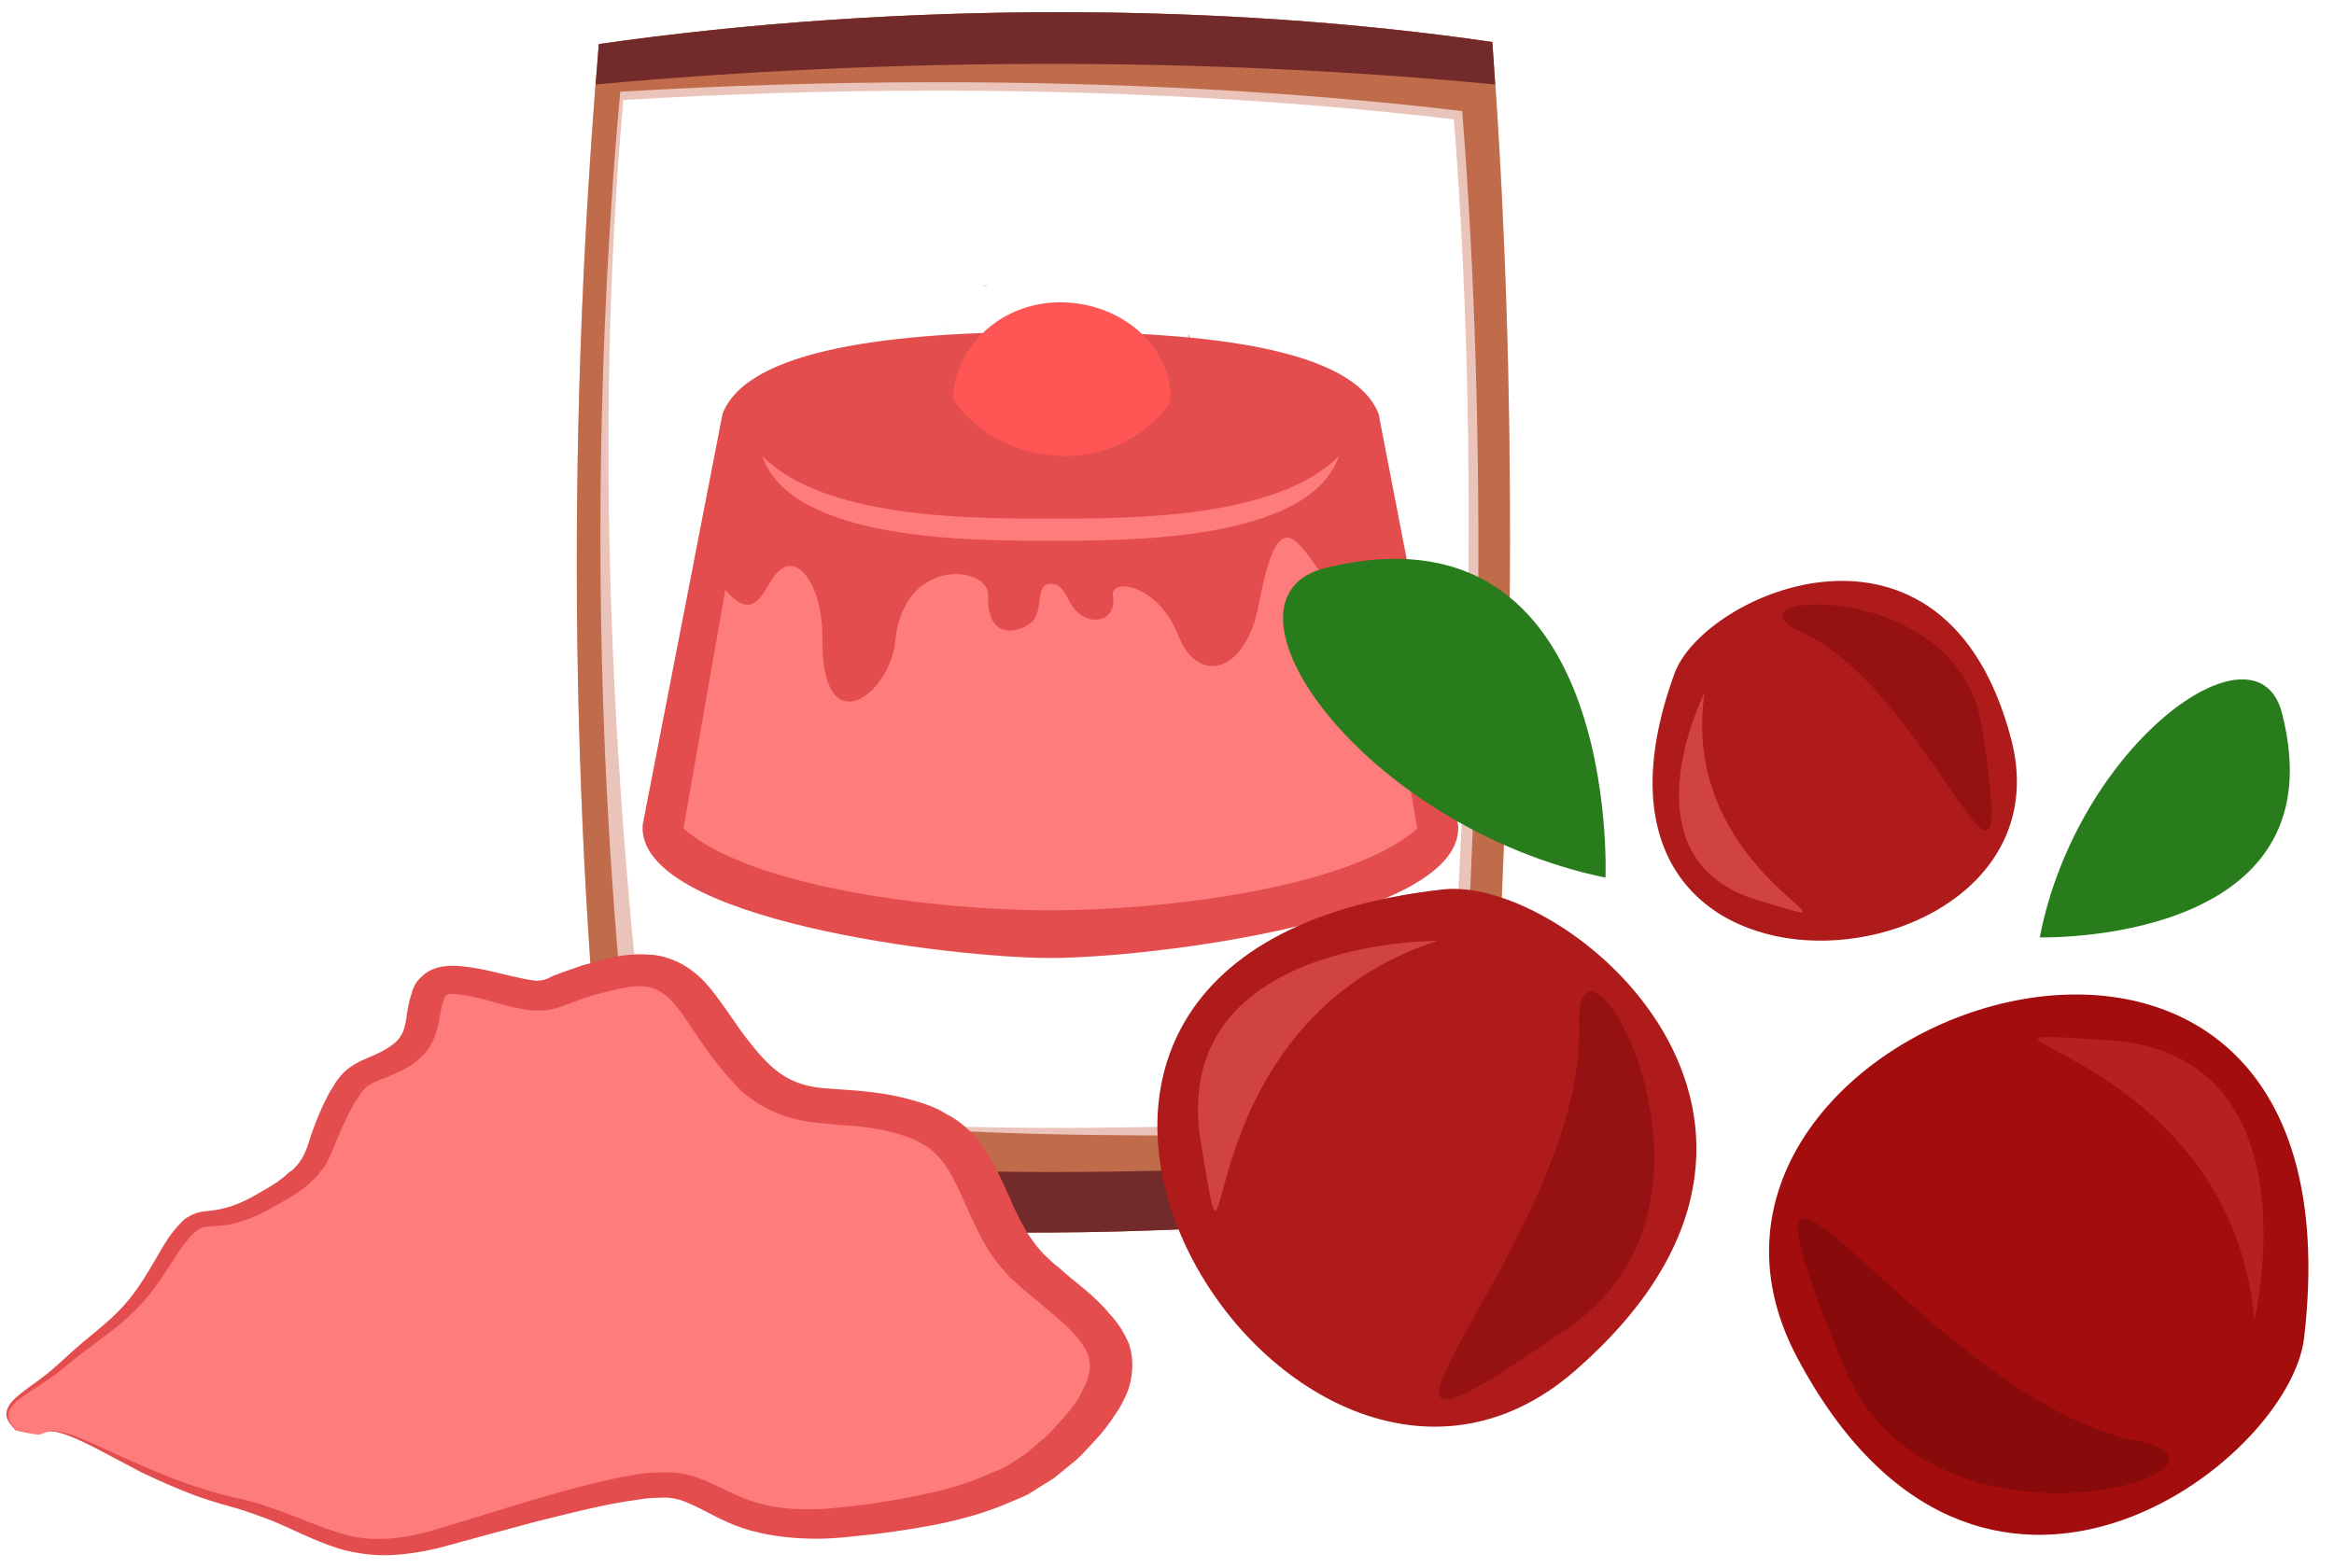 <?xml version="1.0" encoding="UTF-8" standalone="no"?>
<!-- Created with Inkscape (http://www.inkscape.org/) -->

<svg
   xmlns:dc="http://purl.org/dc/elements/1.1/"
   xmlns:cc="http://creativecommons.org/ns#"
   xmlns:rdf="http://www.w3.org/1999/02/22-rdf-syntax-ns#"
   xmlns:svg="http://www.w3.org/2000/svg"
   xmlns="http://www.w3.org/2000/svg"
   xmlns:sodipodi="http://sodipodi.sourceforge.net/DTD/sodipodi-0.dtd"
   xmlns:inkscape="http://www.inkscape.org/namespaces/inkscape"
   width="365.298mm"
   height="245.536mm"
   viewBox="0 0 365.298 245.536"
   version="1.1"
   id="svg8"
   inkscape:version="0.92.4 (5da689c313, 2019-01-14)"
   sodipodi:docname="4624.svg">
  <defs
     id="defs2">
    <style
       type="text/css"
       id="style2"><![CDATA[
    .fil2 {fill:#B1D694;fill-rule:nonzero}
    .fil3 {fill:#D0EAB9;fill-rule:nonzero}
    .fil0 {fill:#EDEACA;fill-rule:nonzero}
    .fil1 {fill:#EEB7CF;fill-rule:nonzero}
   ]]></style>
    <style
       type="text/css"
       id="style2-4"><![CDATA[
    .fil4 {fill:#E4DF9E;fill-rule:nonzero}
    .fil5 {fill:#5E8015;fill-rule:nonzero}
    .fil3 {fill:#B26118;fill-rule:nonzero}
    .fil1 {fill:#CCCCCC;fill-rule:nonzero}
    .fil2 {fill:#E2B524;fill-rule:nonzero}
    .fil0 {fill:white;fill-rule:nonzero}
   ]]></style>
    <style
       type="text/css"
       id="style2-0"><![CDATA[
    .fil3 {fill:#4F78EE;fill-rule:nonzero}
    .fil4 {fill:#5C2123;fill-rule:nonzero}
    .fil9 {fill:#6022D6;fill-rule:nonzero}
    .fil1 {fill:#68652F;fill-rule:nonzero}
    .fil7 {fill:#7C7A89;fill-rule:nonzero}
    .fil5 {fill:#7F8599;fill-rule:nonzero}
    .fil6 {fill:#B9BABE;fill-rule:nonzero}
    .fil8 {fill:#CDCFD3;fill-rule:nonzero}
    .fil2 {fill:#E5C923;fill-rule:nonzero}
    .fil0 {fill:#F2E8BB;fill-rule:nonzero}
   ]]></style>
    <style
       type="text/css"
       id="style2-30"><![CDATA[
    .fil2 {fill:#722A2A}
    .fil1 {fill:#C06B4A}
    .fil0 {fill:#EAC4BB}
    .fil3 {fill:#EFDCCA}
    .fil6 {fill:#510B38;fill-rule:nonzero}
    .fil4 {fill:#5D6608;fill-rule:nonzero}
    .fil8 {fill:#722A2A;fill-rule:nonzero}
    .fil5 {fill:#BA1313;fill-rule:nonzero}
    .fil7 {fill:#C06B4A;fill-rule:nonzero}
    .fil11 {fill:#CE9420;fill-rule:nonzero}
    .fil10 {fill:#F2CC2F;fill-rule:nonzero}
    .fil9 {fill:#FFDF5A;fill-rule:nonzero}
   ]]></style>
    <style
       type="text/css"
       id="style2-7"><![CDATA[
    .fil2 {fill:#662E12;fill-rule:nonzero}
    .fil1 {fill:#7FA53D;fill-rule:nonzero}
    .fil3 {fill:#9B8138;fill-rule:nonzero}
    .fil0 {fill:#AACC79;fill-rule:nonzero}
   ]]></style>
    <style
       type="text/css"
       id="style2-8"><![CDATA[
    .fil8 {fill:#628C2C;fill-rule:nonzero}
    .fil5 {fill:#8F3136;fill-rule:nonzero}
    .fil7 {fill:#BA1515;fill-rule:nonzero}
    .fil4 {fill:#D63234;fill-rule:nonzero}
    .fil1 {fill:#F2B34A;fill-rule:nonzero}
    .fil0 {fill:#F2BD70;fill-rule:nonzero}
    .fil6 {fill:#F5878E;fill-rule:nonzero}
    .fil3 {fill:#F9D5A5;fill-rule:nonzero}
    .fil2 {fill:#F9D7AA;fill-rule:nonzero}
   ]]></style>
    <style
       type="text/css"
       id="style2-3"><![CDATA[
    .fil0 {fill:#5D6608;fill-rule:nonzero}
    .fil1 {fill:#750404;fill-rule:nonzero}
    .fil2 {fill:#8C2626;fill-rule:nonzero}
   ]]></style>
    <style
       type="text/css"
       id="style2-4-6"><![CDATA[
    .fil1 {fill:#A63621;fill-rule:nonzero}
    .fil0 {fill:#45AF51;fill-rule:nonzero}
    .fil2 {fill:#ECC500;fill-rule:nonzero}
   ]]></style>
    <style
       type="text/css"
       id="style2-7-8"><![CDATA[
    .fil3 {fill:#11192B;fill-rule:nonzero}
    .fil8 {fill:#182033;fill-rule:nonzero}
    .fil2 {fill:#1A2238;fill-rule:nonzero}
    .fil7 {fill:#262E45;fill-rule:nonzero}
    .fil4 {fill:#37435E;fill-rule:nonzero}
    .fil9 {fill:#47526D;fill-rule:nonzero}
    .fil0 {fill:#5C9340;fill-rule:nonzero}
    .fil1 {fill:#7EAF61;fill-rule:nonzero}
    .fil5 {fill:#936338;fill-rule:nonzero}
    .fil6 {fill:#A3774B;fill-rule:nonzero}
   ]]></style>
    <style
       type="text/css"
       id="style2-5"><![CDATA[
    .fil7 {fill:#563E17;fill-rule:nonzero}
    .fil6 {fill:#775B29;fill-rule:nonzero}
    .fil3 {fill:#8C723C;fill-rule:nonzero}
    .fil0 {fill:#93754A;fill-rule:nonzero}
    .fil2 {fill:#A03607;fill-rule:nonzero}
    .fil5 {fill:#A0844B;fill-rule:nonzero}
    .fil4 {fill:#AF915D;fill-rule:nonzero}
    .fil1 {fill:#D64C01;fill-rule:nonzero}
    .fil8 {fill:#E86931;fill-rule:nonzero}
   ]]></style>
    <style
       type="text/css"
       id="style2-32"><![CDATA[
    .str0 {stroke:white;stroke-width:70.56}
    .fil1 {fill:#2E0F57;fill-rule:nonzero}
    .fil4 {fill:#451682;fill-rule:nonzero}
    .fil2 {fill:#8F6EC4;fill-rule:nonzero}
    .fil3 {fill:#B09ADB;fill-rule:nonzero}
    .fil0 {fill:white;fill-rule:nonzero}
   ]]></style>
    <style
       type="text/css"
       id="style2-2"><![CDATA[
    .fil1 {fill:#1D1928;fill-rule:nonzero}
    .fil3 {fill:#2D293D;fill-rule:nonzero}
    .fil2 {fill:#363349;fill-rule:nonzero}
    .fil0 {fill:#4B7903;fill-rule:nonzero}
    .fil4 {fill:#7C6447;fill-rule:nonzero}
    .fil5 {fill:#8E795C;fill-rule:nonzero}
   ]]></style>
    <style
       type="text/css"
       id="style2-71"><![CDATA[
    .fil5 {fill:#45AF51;fill-rule:nonzero}
    .fil4 {fill:#662E12;fill-rule:nonzero}
    .fil2 {fill:#93360C;fill-rule:nonzero}
    .fil3 {fill:#BF5D36;fill-rule:nonzero}
    .fil1 {fill:#CC5E21;fill-rule:nonzero}
    .fil0 {fill:#EAB234;fill-rule:nonzero}
   ]]></style>
    <style
       type="text/css"
       id="style2-6"><![CDATA[
    .fil0 {fill:#287C1C;fill-rule:nonzero}
    .fil5 {fill:#890A0A;fill-rule:nonzero}
    .fil2 {fill:#961212;fill-rule:nonzero}
    .fil4 {fill:#A30D0D;fill-rule:nonzero}
    .fil1 {fill:#AF1B1B;fill-rule:nonzero}
    .fil6 {fill:#B72020;fill-rule:nonzero}
    .fil3 {fill:#D14242;fill-rule:nonzero}
   ]]></style>
  </defs>
  <sodipodi:namedview
     id="base"
     pagecolor="#ffffff"
     bordercolor="#666666"
     borderopacity="1.0"
     inkscape:pageopacity="0.0"
     inkscape:pageshadow="2"
     inkscape:zoom="0.49497475"
     inkscape:cx="794.8438"
     inkscape:cy="482.68027"
     inkscape:document-units="mm"
     inkscape:current-layer="_573977560"
     showgrid="false"
     inkscape:window-width="1920"
     inkscape:window-height="1051"
     inkscape:window-x="-9"
     inkscape:window-y="-9"
     inkscape:window-maximized="1" />
  <g
     inkscape:label="Vrstva 1"
     inkscape:groupmode="layer"
     id="layer1"
     transform="translate(240.541,-31.007)">
    <g
       inkscape:label="Vrstva 1"
       inkscape:groupmode="layer"
       transform="matrix(0.694,0,0,0.694,-15.817,5.901)"
       id="layer1-53">
      <g
         inkscape:label="Vrstva 1"
         inkscape:groupmode="layer"
         transform="matrix(0.265,0,0,0.265,-51.652,139.76)"
         id="layer1-3">
        <g
           transform="matrix(0.265,0,0,0.265,-2802.82,-3926.1)"
           id="Vrstva_x0020_1">
          <g
             inkscape:label="Vrstva 1"
             inkscape:groupmode="layer"
             transform="matrix(5.275,0,0,5.275,13680.7,11858.5)"
             id="layer1-7" />
          <g
             inkscape:label="Vrstva 1"
             inkscape:groupmode="layer"
             transform="matrix(4.187,0,0,4.187,12212.4,14682.1)"
             id="layer1-8">
            <g
               transform="matrix(0.265,0,0,0.265,-3374.48,-3477.49)"
               id="Vrstva_x0020_1-1">
              <g
                 id="_476332336">
                <g
                   id="_573977560">
                  <path
                     inkscape:connector-curvature="0"
                     d="m -1062.41,-1163.61 c -453.738,-0.629 -912.387,30.404 -1345.51,92.279 -101,1199 -77,2314 37,3355 749,112 1624,117 2525,0 82,-1139 107,-2260 24,-3361 -392.344,-57.156 -814.25,-85.688 -1240.49,-86.279 z m -375.971,227.086 c 505.694,-0.166 1016.71,25.693 1505.46,83.193 74,951 44,1943 -31,2894 -810,20 -1527,69 -2297,-61 -112,-948 -161,-1938 -76,-2889 293.625,-17.625 595.126,-27.094 898.541,-27.193 z"
                     transform="translate(11907.9,13112.3)"
                     style="fill:#eac4bb"
                     id="path7" />
                  <path
                     inkscape:connector-curvature="0"
                     d="m -1062.41,-1163.61 c -453.738,-0.629 -912.387,30.404 -1345.51,92.279 -101,1199 -77,2314 37,3355 749,112 1624,117 2525,0 82,-1139 107,-2260 24,-3361 -392.344,-57.156 -814.25,-85.688 -1240.49,-86.279 z m -374.969,202.822 c 515.41,-0.371 1039.71,25.332 1528.46,83.457 75,950 54,2002 -21,2953 -809,20 -1611,34 -2381,-96 -111,-948 -121,-1963 -35,-2913 293.25,-17.625 599.297,-27.234 908.543,-27.457 z"
                     transform="translate(11907.9,13112.3)"
                     style="fill:#c06b4a"
                     id="path9" />
                  <path
                     inkscape:connector-curvature="0"
                     d="m -1062.41,-1163.61 c -453.738,-0.629 -912.387,30.404 -1345.51,92.279 -3,40 -6,78 -9,117 850,-78 1757,-81 2603,0 -2,-41 -5,-81 -8,-123 -392.344,-57.156 -814.25,-85.688 -1240.49,-86.279 z m -1326.51,3279.28 c 6,56 11,112 18,168 749,112 1624,117 2525,0 3,-49 7,-98 10,-148 -838,74 -1714,89 -2553,-20 z"
                     transform="translate(11907.9,13112.3)"
                     style="fill:#722a2a"
                     id="path11" />
                  <path
                     inkscape:connector-curvature="0"
                     d="m 10807,14687 c 283,0 1202,-110 1180,-386 l -230,-1189 c -72,-188 -491,-238 -950,-238 -458,0 -878,50 -949,238 l -231,1189 c -21,276 899,386 1180,386 z"
                     style="fill:#e44d4d;fill-opacity:1;fill-rule:nonzero"
                     id="path13"
                     class="fil1" />
                  <path
                     inkscape:connector-curvature="0"
                     d="m 10807,13415 c -235,0 -653,0 -834,-181 85,245 599,245 834,245 236,0 750,0 835,-245 -181,181 -599,181 -835,181 z"
                     style="fill:#ff7c7c;fill-opacity:1;fill-rule:nonzero"
                     id="path15"
                     class="fil3" />
                  <path
                     inkscape:connector-curvature="0"
                     d="m 10807,13604 c 47,0 43,52 82,85 37,33 110,26 99,-52 -7,-52 132,-32 190,118 57,143 195,107 232,-91 50,-265 96,-211 163,-115 32,46 108,77 176,72 l 120,691 c -195,173 -739,237 -1062,237 -323,0 -866,-64 -1062,-237 l 121,-691 c 80,95 107,11 139,-36 67,-95 144,31 142,173 -4,318 196,166 211,12 24,-248 272,-218 269,-133 -6,129 88,111 125,78 38,-33 8,-111 55,-111 z"
                     style="fill:#ff7c7c;fill-opacity:1;fill-rule:nonzero"
                     id="path17"
                     class="fil3" />
                  <g
                     inkscape:label="Vrstva 1"
                     inkscape:groupmode="layer"
                     transform="matrix(1.462,0,0,1.462,16090.3,15299.3)"
                     id="layer1-5">
                    <g
                       transform="matrix(0.229,0,0,0.229,-2903.78,-3039.82)"
                       id="Vrstva_x0020_1-5">
                      <path
                         inkscape:connector-curvature="0"
                         d="m -3017.28,5775.4 c -494.684,0 -898.598,362.411 -925.679,818.526 0.518,1.214 0.873,2.505 1.358,3.736 1.038,1.883 2.178,3.627 3.368,5.307 0.264,3e-4 0.49,-0.013 0.772,-0.01 1.111,0.033 2.242,-0.066 3.363,-0.101 1.121,-0.035 2.232,0 3.302,0.298 2.628,0.736 4.86,2.477 7.291,3.716 -0.215,0.023 -0.833,-0.044 -0.646,0.066 0.808,0.48 1.948,0.468 2.56,1.182 0.389,0.454 -1.181,-0.175 -1.772,-0.263 6.832,2.31 9.842,2.213 13.689,7.781 5.102,-1.44 10.493,-2.342 15.451,-4.05 4.294,3.957 8.296,5.53 10.088,10.321 0.145,0.389 0,0.913 0.273,1.217 5.005,5.368 11.009,9.89 15.598,15.658 7.203,-2.042 14.415,-3.967 21.808,-3.711 3.497,0.121 4.337,5.512 6.16,8.498 10.499,17.194 -1.094,1.624 9.907,18.89 1.816,2.85 4.143,5.345 6.08,8.114 3.007,4.3 5.83,8.726 8.745,13.088 2.58,3.418 4.975,6.981 7.741,10.25 8.986,10.623 19.331,19.706 27.009,31.488 3.422,5.251 5.62,8.7 7.407,11.543 4.399,3.47 8.371,7.061 13.391,13.608 0.067,-0.23 0.026,-0.846 0.202,-0.687 1.798,1.605 3.387,3.437 4.939,5.282 0.225,0.267 0.583,0.591 0.949,0.924 3.683,2.542 5.891,5.898 8.564,9.412 9.788,11.115 -9.144,-10.604 7.458,6.281 0.155,0.159 0.295,0.335 0.444,0.5 1.715,0.35 3.42,0.726 5.009,1.434 7.906,3.523 15.729,10.175 20.374,17.577 0.639,1.018 1.51,2.713 2.348,4.408 1.387,0.689 2.573,1.774 3.807,2.722 5.286,4.058 8.967,7.629 12.098,11.952 30.552,-3.594 31.401,-3.043 64.572,-4.63 13.377,-0.666 26.746,-1.425 40.127,-2 11.425,-0.491 22.867,-0.575 34.285,-1.197 20.787,-1.132 41.094,-4.258 61.936,-3.6 7.204,0.615 14.431,0.825 21.657,0.965 36.555,0.706 35.811,37.682 -0.742,36.926 -7.428,-0.153 -14.857,-0.343 -22.263,-0.98 -19.863,-0.864 -39.492,2.517 -59.3,3.6 -11.236,0.615 -22.492,0.694 -33.735,1.177 -13.414,0.576 -26.819,1.332 -40.228,2 -14.787,0.685 -22.291,0.944 -28.721,1.288 2.849,2.436 4.162,3.56 5.145,4.398 10.601,1.895 21.178,3.916 31.917,5.761 11.223,1.928 22.545,3.303 33.72,5.494 8.474,1.661 16.795,4.036 25.191,6.054 19.653,1.739 34.798,2.788 54.241,5.605 53.929,7.812 106.99,21.008 161.136,27.509 24.47,4.418 35.198,6.591 57.846,10.003 4.276,0.644 8.541,1.428 12.856,1.707 0.145,0.01 0.29,0.01 0.434,0.021 6.89,4e-4 13.782,-0.023 20.672,-0.016 5.186,-0.142 10.371,-0.258 15.532,-0.01 4.201,0 7.235,-0.114 9.468,0 h 0.788 c 1.362,-6e-4 4.103,-1.363 4.085,0 0,0.71 -2e-4,1.306 0,1.99 1.232,2.218 0.736,7.176 0.323,16.506 0.416,9.279 0.915,14.229 -0.308,16.446 v 1.989 c 0.026,1.36 -2.725,8e-4 -4.085,0 -0.248,0 -0.498,0 -0.747,0 -2.237,0.119 -5.288,-2e-4 -9.523,0 -1.943,2e-4 -3.885,0 -5.827,0 -3.212,0 -6.423,0.01 -9.634,0.01 -6.96,0.189 -13.923,0.435 -20.844,0.015 -11.008,0 -22.015,-0.028 -33.023,0.02 -31.932,0.093 -63.86,-0.34 -95.792,-0.333 -17.639,0.266 -21.338,0.316 -25.681,0.419 3.087,2.039 6.152,4.116 9.443,5.792 0.945,0.481 1.983,1.018 3.04,0.929 0.634,-0.054 -2.191,-1.261 -1.591,-1.05 4.372,1.533 8.634,3.357 12.952,5.034 2.646,2.253 5.292,4.503 7.938,6.756 2.885,1.166 5.436,3.039 8.251,4.368 0.723,0.341 -1.298,-0.929 -1.949,-1.394 2.015,1.328 4.029,2.656 6.044,3.984 0.444,0.599 0.633,0.836 1.04,1.383 1.761,0.431 3.517,0.896 5.252,1.424 7.702,2.345 15.049,5.723 22.621,8.458 19.937,7.2 16.558,5.906 35.411,11.23 8.018,5.677 19.043,0.623 27.141,5.973 3.554,2.348 6.354,5.689 9.256,8.806 0.63,0.677 1.528,1.598 1.247,2.479 -0.613,1.924 -1.301,3.816 -2.01,5.706 14.918,0.459 29.823,0.542 44.753,0.5 6.041,-1.637 11.766,-2.848 14.805,-3.625 1.14,-0.101 2.279,-0.223 3.418,-0.333 0.77,-1.428 1.591,-2.918 2.505,-4.499 2.102,-3.636 7.296,-1.923 12.164,-0.742 1.513,-3.438 7.787,-5.793 17.087,-11.922 -0.509,0.151 -1.015,0.321 -1.525,0.47 0.62,-0.23 2.414,-1.053 1.863,-0.687 -0.119,0.079 -0.22,0.14 -0.338,0.217 15.604,-4.64 30.939,-10.422 47.065,-13.214 5.193,-1.024 10.329,-2.393 15.577,-3.075 46.211,-6.005 92.893,-0.628 139.252,-3.504 2.939,-5.142 7.523,-9.634 11.442,-12.633 4.054,-3.102 10.239,-4.022 16.587,-4.035 6.348,-0.013 12.857,0.88 17.562,1.389 12.208,1.656 24.515,0.599 36.77,0.348 13.264,-0.39 21.365,9.386 22.344,20.051 40.57,5.838 81.285,10.72 121.594,18.269 5.468,0.952 10.968,1.762 16.446,2.666 -0.026,-2.546 0.018,-5.092 0.207,-7.635 0.111,-1.49 2.985,2e-4 4.479,0 8.197,-1e-4 16.393,0 24.59,0 19.739,0.01 39.476,-0.01 59.214,-0.015 -1.7,-7.974 3.802,-7.447 13.563,-7.443 0.852,-1.503 2.523,-1.657 4.454,-1.378 0.397,-0.335 0.752,-0.668 1.166,-1.005 -4.514,-5.594 -6.334,-12.399 -1.575,-21.526 7.331,-14.062 16.936,-13.155 28.963,-14.774 8.768,-1.665 17.384,-3.953 26.04,-6.155 2.106,-1.651 4.01,-3.064 5.423,-3.938 20.818,-12.879 41.724,-20.841 64.986,-28.938 19.313,-6.723 68.039,-21.373 94.933,-29.478 5.696,-6.585 5.428,-6.409 17.461,-14.472 3.122,-2.092 6.646,-3.567 9.675,-5.792 5.24,-3.849 0.919,-2.116 3.878,-5.625 2.034,-2.412 4.369,-4.551 6.554,-6.827 18.906,-15.818 -11.489,10.024 10.649,-10.24 1.658,-1.518 3.629,-2.671 5.236,-4.242 0.232,-0.227 -1.028,0.395 -0.97,0.076 0.179,-0.97 0.955,-1.728 1.434,-2.59 6.498,-7.134 12.477,-11.689 22.086,-13.421 2.728,-0.492 8.068,-3.185 8.306,-0.424 0.057,0.655 -0.237,1.063 -0.722,1.328 3.942,0.082 8.022,-0.08 11.7,0.48 5.984,-1.865 11.187,-1.712 16.284,4.085 1.359,-1.481 2.794,-2.988 4.267,-4.474 -2.871,-2.792 -3.789,-9.673 -4.484,-17.622 -2.968,1.373 -5.909,2.798 -8.771,4.383 -17.223,9.538 3.047,0.161 -19.198,9.72 -21.842,6.272 -43.523,13.18 -65.026,20.526 -9.81,1.734 -14.538,2.528 -16.547,2.848 2.13,-0.274 4.934,-0.41 -8.458,2.989 -4.955,1.258 -10.085,1.774 -15.012,3.136 -10.862,3.002 -21.408,8.701 -31.741,13.108 -21.914,10.456 -46.02,4.86 -69.116,7.392 -4.783,0.524 -17.558,3.466 -22.894,4.651 -24.159,2.788 -48.18,6.372 -72.201,10.185 -19.743,0.88 -39.163,4.594 -58.709,7.089 -7.345,0.938 -14.762,1.244 -22.091,2.297 -7.346,1.056 -14.6,2.687 -21.899,4.029 -7.539,1.083 -15.077,2.164 -22.616,3.247 -7.054,0.395 -14.098,1.067 -21.162,1.181 -6.44,0.104 -12.874,-0.578 -19.314,-0.53 -4.465,0.033 -25.507,1.609 -29.357,1.823 -24.83,1.376 -6.926,-0.395 -31.301,2.565 -15.036,3.179 -30.206,6.361 -45.445,8.443 -5.233,0.715 -10.532,0.873 -15.769,1.555 -8.13,1.059 -10.429,2.063 -18.309,4.358 -24.162,3.177 -46.949,11.404 -69.833,19.375 -11.124,2.423 -20.175,9.424 -30.493,13.775 -6.365,2.684 -10.014,3.34 -16.739,5.054 -11.833,1.81 -18.986,11.304 -29.069,16.446 -2.909,1.484 -6.06,2.44 -9.089,3.661 -4.758,0.397 -7.135,0.655 -9.109,0.879 -2.983,0.62 -5.266,0.596 0,0 1.26,-0.262 2.517,-0.621 3.115,-1.096 2.378,-1.887 3.493,-4.966 5.241,-7.448 21.053,-29.892 -52.922,24.295 -36.028,-8.13 6.615,-12.695 4.333,-13.59 18.698,-19.193 2.665,-1.039 5.658,-1.079 8.518,-1.03 0.931,0.016 -1.703,0.754 -2.555,1.131 4.362,-0.061 9.347,-5.411 12.578,-7.64 8.225,-5.674 9.62,-6.627 19.011,-10.22 3.195,-1.222 6.5,-2.131 9.75,-3.196 3.087,-0.745 6.331,-1.052 9.25,-2.297 11.685,-4.981 22.209,-12.68 34.775,-15.572 23.559,-8.204 47.103,-16.807 71.979,-20.056 11.445,-3.134 13.233,-4.059 24.828,-5.569 4.238,-0.552 8.536,-0.565 12.77,-1.146 15.955,-2.191 31.814,-5.628 47.595,-8.761 28.547,-3.291 7.618,-1.32 33.144,-2.737 9.313,-0.517 23.723,-1.816 32.972,-1.883 5.419,-0.04 10.829,0.608 16.249,0.56 5.963,-0.053 11.914,-0.576 17.87,-0.863 29.537,-4.206 14.206,-1.763 45.959,-7.453 6.738,-0.972 13.566,-1.207 20.319,-2.07 19.476,-2.49 38.827,-6.234 58.502,-7.059 5.18,-0.814 10.362,-1.625 15.542,-2.439 3.929,-0.463 7.876,-0.782 11.785,-1.389 14.188,-2.201 28.326,-5.028 42.693,-5.943 9.592,-2.098 19.571,-4.479 29.307,-5.484 18.768,-1.937 38.204,2.832 56.154,-4.464 12.796,-5.458 25.429,-11.571 38.875,-15.33 3.793,-1.06 7.772,-1.314 11.593,-2.267 23.874,-5.958 5.662,-3.101 23.878,-5.473 20.824,-7.063 41.771,-13.988 62.986,-19.763 11.866,-4.358 0.932,0.097 16.89,-8.685 11.812,-6.5 24.581,-11.194 36.749,-16.946 3.162,-0.903 6.29,-1.939 9.488,-2.707 2.007,-0.481 4.045,-0.877 6.1,-1.065 22.659,-20.62 46.394,-40.093 70.404,-59.103 17.111,-12.27 11.595,-9.161 29.731,-18.905 2.799,-1.504 5.491,-3.308 8.513,-4.287 25.108,-8.135 2.811,0.309 17.168,-2.616 0.559,-0.114 0.899,-0.704 1.348,-1.055 0.759,-1.402 3.459,-6.929 5.504,-4.358 1.917,2.411 3.829,4.887 5.696,7.402 5.524,-3.074 11.174,-5.889 16.592,-9.301 1.088,-2.29 2.254,-4.539 3.777,-6.549 2.045,-2.698 4.683,-4.947 7.433,-6.923 4.718,-3.39 7.937,-5.522 10.735,-7.125 0.727,-0.631 1.4,-1.249 2.252,-1.914 0.824,-0.643 1.543,-1.543 2.55,-1.823 0.444,-0.123 -0.366,0.845 -0.55,1.267 2.362,-2.616 4.653,-5.295 7.084,-7.847 0.01,-0.01 0,0.026 0.01,0.026 2.298,-4.505 4.697,-6.305 12.179,-12.144 4.285,-1.992 12.023,-5.854 18.728,-8.276 -3.252,-476.171 -446.319,-832.543 -956.652,-832.543 z m -905.542,846.247 c 0.132,0.171 0.331,0.423 0.469,0.601 0.153,0.04 0.306,0.081 0.46,0.121 0.109,-0.253 0.222,-0.499 0.343,-0.712 -0.426,0.01 -0.848,-0.01 -1.272,-0.01 z m 2012.05,149.447 c 0.046,2.06 0.196,4.271 0.353,6.489 1.457,-2.282 1.519,-4.535 -0.353,-6.489 z m -1825.32,2.828 c 0.733,0.961 1.442,1.948 2.227,2.863 0.764,0.888 -1.21,-2.072 -2.131,-2.797 -0.031,-0.023 -0.065,-0.042 -0.096,-0.066 z m 26.994,23.061 c 1.51,3.121 2.469,5.277 0.212,0.237 -0.044,-0.057 -0.15,-0.166 -0.212,-0.237 z m 1427.1,23.217 c 0.273,-0.316 -1.518,1.321 -6.711,5.797 -0.105,0.09 -0.534,0.416 -0.697,0.55 0.205,0.059 0.398,0.116 0.616,0.182 l 0.97,-0.444 c 3.138,-3.419 5.545,-5.764 5.822,-6.085 z m -8.241,7.19 c -0.096,0.015 -0.192,0.03 -0.288,0.046 -0.083,0.067 -0.165,0.127 -0.252,0.197 z m -1225.22,79.821 c 0.14,0.056 0.28,0.105 0.419,0.162 6.315,1.195 12.617,2.421 18.905,3.772 3.108,0.26 6.224,0.463 9.346,0.56 -8.431,-1.445 -16.872,-2.83 -25.338,-4.055 -1.125,-0.163 -2.218,-0.289 -3.332,-0.439 z m 137.162,72.388 c 0.054,0.137 0.111,0.271 0.163,0.414 5.486,7.151 3.093,3.403 -0.163,-0.414 z m 832.422,89.107 c -1.085,1.829 -2.03,4.007 -1.177,3.04 0.964,-1.092 1.664,-1.948 2.449,-2.878 -0.421,-0.054 -0.841,-0.101 -1.272,-0.162 z"
                         style="fill:#ff5555;fill-opacity:1;fill-rule:nonzero;stroke-width:0.586"
                         id="path21" />
                      <path
                         inkscape:connector-curvature="0"
                         d="m -1336.5,-611.371 c -0.526,0.059 -0.842,0.091 -1.271,0.141 -0.453,0.164 -0.966,0.356 -1.287,0.461 -1.461,0.478 -4.122,2.348 -4.527,0.865 -0.033,-0.121 -0.055,-0.199 -0.088,-0.318 -0.043,0.016 -0.086,0.031 -0.129,0.047 -0.426,0.486 -0.877,0.918 -1.397,1.223 -0.135,0.174 -0.186,0.247 -0.334,0.438 0.035,-0.076 0.12,-0.239 0.168,-0.336 -0.166,0.084 -0.347,0.144 -0.529,0.197 -0.187,0.322 -0.375,0.64 -0.56,0.963 3.129,-0.881 6.24,-1.721 9.197,-2.406 1.55,-0.359 3.105,-0.694 4.664,-1.018 -1.3,-0.092 -2.598,-0.189 -3.906,-0.256 z m -7.676,0.084 c -0.015,-2.7e-4 -0.056,0.045 -0.131,0.146 -0.338,0.454 -0.64,0.934 -0.939,1.416 0.052,-0.021 0.099,-0.037 0.15,-0.059 0.169,-0.202 0.316,-0.357 0.504,-0.576 0.265,-0.518 0.461,-0.927 0.416,-0.928 z m -0.99,1.59 c -0.043,0.015 -0.086,0.029 -0.129,0.045 -0.105,0.169 -0.215,0.336 -0.316,0.508 0.143,-0.179 0.201,-0.261 0.445,-0.553 z m -12.131,4.83 c -0.01,-0.005 -0.021,0.004 -0.037,0.021 -0.135,0.151 -0.262,0.309 -0.391,0.465 0.113,-0.034 0.229,-0.068 0.342,-0.102 0.076,-0.168 0.123,-0.372 0.088,-0.385 z m 390.248,45.08 c -0.354,0.172 -0.678,0.285 -0.441,0.238 0.116,-0.022 0.224,-0.065 0.336,-0.1 0.035,-0.045 0.071,-0.093 0.105,-0.139 z m -604.234,40.332 c -0.71,0.995 -0.796,2.011 0.01,2.936 0.027,-0.93 0.012,-1.932 -0.01,-2.936 z m 92.07,42.228 c -0.141,0.65 -0.217,1.323 -0.299,1.992 0.118,-0.151 0.238,-0.3 0.365,-0.434 0.022,-0.318 0.096,-0.901 0.158,-1.418 -0.077,-0.044 -0.149,-0.095 -0.225,-0.141 z m 2.98,1.23 v 0.141 c 0.244,0.134 0.393,0.218 0.158,0.121 -0.052,-0.022 -0.106,-0.047 -0.158,-0.068 0,0.416 -0.01,0.804 -0.012,1.205 0.371,-0.016 0.688,-0.03 1.047,-0.043 -0.482,-0.382 -0.564,-0.545 0.363,-0.014 0.053,-0.004 0.096,-0.004 0.148,-0.006 -0.52,-0.44 -1.033,-0.888 -1.547,-1.336 z m -18.014,7.613 c -0.142,0.143 -0.292,0.279 -0.428,0.428 -0.059,0.064 0.211,5.4e-4 0.25,-0.076 0.079,-0.159 0.109,-0.215 0.178,-0.352 z m 835.42,20.461 c -0.295,0.504 -0.649,1.099 -1.15,2.002 0.087,-0.095 0.112,-0.104 0.014,0.053 -0.106,0.171 -0.206,0.316 -0.311,0.477 -0.038,0.07 -0.067,0.12 -0.094,0.166 0.339,2.033 0.573,4.073 0.537,6.154 0.885,2.236 1.849,4.479 2.766,6.74 0.033,-0.404 0.076,-0.884 0.102,-1.254 0.17,-2.257 0.292,-4.515 0.404,-6.775 -1.533,-2.368 -2.137,-4.92 -2.268,-7.562 z m -846.867,28.555 c -0.632,0.005 -1.263,0.007 -1.895,0.012 -0.086,0 -0.175,0.013 -0.262,0.018 0.01,0.452 0.013,0.902 0.024,1.354 0.746,0.013 1.491,0.029 2.236,0.043 -0.041,-0.473 -0.071,-0.95 -0.103,-1.426 z m 734.475,42.227 c 1.5e-4,0.004 -1.6e-4,0.008 0,0.012 0.005,0.004 0.008,0.005 0.014,0.008 -0.005,-0.006 -0.009,-0.013 -0.014,-0.019 z m 32.885,59.824 c -0.603,0.57 -1.312,1.096 -2.102,1.578 0.869,0.041 1.737,0.089 2.605,0.137 -0.002,-0.417 -8.2e-4,-0.835 -0.004,-1.252 -0.024,-0.021 -0.051,-0.037 -0.074,-0.059 -0.143,-0.133 -0.283,-0.27 -0.426,-0.404 z m -139.682,27.355 c 0.137,0.097 0.248,0.176 0.406,0.287 h 0.205 c -0.092,-0.066 -0.186,-0.132 -0.254,-0.16 -0.078,-0.032 -0.262,-0.09 -0.357,-0.127 z m -557.936,13.268 c -0.01,0.054 4e-4,0.11 -0.01,0.164 -0.839,5.109 -1.17,4.451 -4.57,7.75 1.761,-1.735 0.812,-0.793 -0.264,0.164 -0.277,0.838 -0.555,1.676 -0.832,2.514 -0.891,0.998 -1.736,2.038 -2.672,2.994 -0.078,0.08 -0.242,0.217 -0.377,0.307 0.159,1.627 0.203,3.273 -0.297,4.797 -0.101,0.307 -0.735,1.456 -1.412,2.576 2e-4,0.173 0,0.345 0,0.518 v 5.707 0.088 9.91 1.625 c 0,0.209 -3e-4,0.358 0.01,0.555 0.019,0.707 0.64,1.89 0.02,2.092 0.029,2.432 -0.266,3.211 -2.488,2.932 72.695,108.989 204.907,182.797 353.209,190.521 158.399,8.25 300.452,-66.968 377.728,-184.684 -0.464,-0.106 -0.695,-0.158 -1.24,-0.277 -7.544,1.611 -7.257,2.125 -7.238,-2.992 4e-5,-0.053 -8e-5,-0.126 0,-0.184 0,-1.09 0.004,-2.105 0.004,-3.482 -0.009,-1.086 -0.028,-2.172 -0.068,-3.258 0.004,-0.939 0.02,-1.89 0.068,-2.836 v -1.842 c -1.362,0.001 -2.757,-0.084 -4.227,-0.248 -0.608,-0.086 -1.219,-0.153 -1.824,-0.258 -0.384,-0.066 -1.048,-0.592 -1.443,-0.486 -2.889,0.769 -5.035,3.765 -8.457,2.988 -0.216,0 -7.466,-0.114 -9.305,-0.461 -4.412,2.82 -8.729,2.426 -14.185,2.363 -4.252,3.1e-4 -8.506,-0.082 -12.758,-0.012 -4.345,0.091 -8.976,0.586 -13.215,-0.518 0.258,-0.106 0.635,-0.074 0.771,-0.316 0.101,-0.18 -0.422,-0.025 -0.617,0.043 -1.021,0.358 -1.973,0.902 -3.006,1.225 -5.709,1.785 -4.829,1.681 -9.434,1.717 -0.884,0.007 -1.767,-0.013 -2.65,-0.019 -2.044,-0.143 -2.749,-0.144 -4.664,-0.438 -0.259,-0.04 -0.615,0.04 -0.766,-0.174 -0.141,-0.199 0.701,-0.645 0.473,-0.559 -0.705,0.268 -1.35,0.673 -2.025,1.01 -2.178,0.691 -4.314,1.536 -6.535,2.074 -2.483,0.601 -7.348,-0.449 -10.062,0 -4.027,4e-5 -8.055,2e-4 -12.082,0 -4.761,0 -9.522,-1.5e-4 -14.283,0 -5.575,-0.004 -11.15,0.004 -16.725,0.008 -5.802,3.1e-4 -11.605,-0.058 -17.406,-0.012 -1.657,0.035 -3.319,0.081 -4.98,0.107 -1.918,1.499 -4.475,2.738 -7.736,3.506 -2.62,0.617 -1.128,0.305 -4.488,0.875 -5.556,0.314 -8.687,0.006 -12.947,-2.637 -2.958,-0.297 -5.901,-0.577 -8.807,0.336 -1.528,0.396 -3.028,0.925 -4.584,1.189 -0.133,0.022 0.059,-0.441 -0.068,-0.398 -0.979,0.328 -1.81,1.021 -2.787,1.354 -4.433,1.51 -7.816,2.034 -12.336,1.732 h -12.131 -12.117 -11.582 c -4.811,0 -9.622,4e-5 -14.434,0 -4.795,4e-5 -9.59,2.7e-4 -14.385,0 -3.868,-3.5e-4 -7.736,0 -11.604,0 -4.909,0 -9.818,-0.016 -14.727,0 -4.335,0.027 -8.669,0.005 -13.004,-0.096 -5.621,0.004 -11.324,1.267 -16.775,-0.729 -0.412,-0.171 -1.415,-0.105 -1.236,-0.514 0.038,-0.086 0.141,-0.14 0.264,-0.184 -6.882,0.11 -12.802,0.181 -19.387,-2.99 -1.31,-0.425 -2.74,-0.579 -3.929,-1.273 -0.375,-0.219 1.697,-0.192 1.271,-0.277 -3.337,-0.669 -9.076,0.622 -12.473,0.004 -7.222,-0.004 -14.444,-0.031 -21.666,0.004 -6.245,0.038 -12.487,0.04 -18.729,-0.178 -9.358,0.164 -18.912,2.204 -27.92,-1.322 -0.372,-0.212 -0.749,-0.405 -1.131,-0.582 -10.659,0.059 -21.319,0.082 -31.979,0.057 -2.219,-0.004 -4.437,-0.008 -6.656,-0.01 -7.169,-0.006 -8.817,0.32 -16.168,-1.105 -8.395,-1.628 -16.55,-4.723 -24.596,-7.537 -2.317,-0.721 -4.707,-1.24 -6.951,-2.164 -0.634,-0.261 -3.621,-1.816 -6.637,-3.35 -5.691,0.028 -11.382,0.055 -17.074,0.041 -4.435,-0.016 -5.813,-0.023 -10.16,-0.029 -5.016,-0.007 -10.853,0.712 -13.736,-4.818 -6.077,-0.82 -12.047,-2.219 -17.471,-4.732 0.104,-1.476 0.202,-0.481 -2.889,-0.508 -4.25,-0.036 -8.5,-0.189 -12.75,-0.213 -6.39,0.557 -12.378,1.654 -18.373,-1.643 -0.273,-0.076 -3.674,-1.086 -6.748,-2.088 -2.011,0.002 -4.022,0.009 -6.033,0.01 -1.203,0.154 -2.434,0.147 -3.627,0.375 -0.166,0.032 0.597,0.198 0.438,0.254 -2.356,0.835 -4.831,1.304 -7.188,2.137 -8.284,3.027 -17.026,1.147 -25.578,0.963 -1.913,-0.41 -9.434,0.846 -10.91,0.199 -2.939,-1.288 -5.655,-3.034 -8.482,-4.551 -0.124,-4.037 -1.795,-8.359 -0.709,-12.174 -2.146,-0.181 -4.298,-0.367 -6.439,-0.627 z m 706.98,21.148 c -10e-4,1.7e-4 -0.003,0.002 -0.004,0.002 10e-4,3.2e-4 0.003,-3.1e-4 0.004,0 0,0 0,-0.002 0,-0.002 z m -351.545,6.279 c 2.006,0.577 4.051,0.863 6.254,0.771 1.028,-0.043 2.052,-0.348 3.076,-0.252 4.363,0.408 4.915,0.796 8.256,2.068 2.716,-0.697 6.309,-0.638 9.301,-0.664 4.328,0.091 8.654,0.123 12.982,0.096 2.671,-0.009 5.342,-0.003 8.014,0 -2.127,-0.322 -4.442,-0.681 -6.324,-1.195 -0.43,-0.118 -0.75,-0.574 -1.195,-0.602 -1.353,-0.082 -2.701,0.257 -4.057,0.281 -3.497,0.062 -4.349,-0.056 -6.385,-0.504 h -14.598 z m 332.137,7.088 c -0.767,0.779 -1.523,1.431 -2.273,1.992 1.582,0.031 3.744,0.408 2.273,-1.992 z"
                         transform="matrix(2.585,0,0,2.585,-198.99,7210.34)"
                         style="fill:#ff5555;fill-opacity:1;fill-rule:nonzero;stroke-width:0.265"
                         id="path21-9" />
                    </g>
                  </g>
                </g>
                <path
                   inkscape:connector-curvature="0"
                   d="m 7887,16065 c 64,-47 278,129 537,192 257,62 333,188 603,113 270,-75 543,-165 677,-158 135,8 187,146 517,107 330,-36 527,-87 687,-287 159,-200 43,-275 -138,-426 -181,-149 -132,-374 -352,-449 -222,-75 -345,12 -491,-150 -148,-163 -160,-325 -381,-276 -221,50 -160,88 -306,50 -148,-38 -210,-50 -234,13 -25,62 0,138 -99,187 -97,50 -110,26 -171,150 -61,125 -25,164 -209,263 -184,100 -172,-23 -281,164 -111,187 -179,199 -289,299 -111,100 -218,122 -145,197 0,0 67,18 75,11 z"
                   style="opacity:1;fill:#ff7c7c;fill-opacity:1;fill-rule:nonzero"
                   id="path26"
                   class="fil7" />
                <path
                   inkscape:connector-curvature="0"
                   d="m 7887,16065 c 0,0 0,1 -11,1 -10,0 -29,-4 -64,-12 -4,-7 -17,-16 -24,-33 -9,-18 4,-45 28,-64 24,-21 55,-41 87,-66 32,-26 64,-58 103,-91 39,-33 83,-66 121,-109 38,-42 68,-94 100,-149 17,-29 33,-57 62,-87 6,-7 14,-15 27,-21 11,-7 25,-11 38,-13 24,-3 41,-4 59,-9 35,-8 71,-25 104,-45 18,-10 35,-20 53,-32 l 22,-17 11,-10 11,-8 c 28,-26 40,-55 51,-94 13,-37 29,-80 49,-117 5,-11 11,-21 18,-31 5,-10 13,-21 22,-31 18,-23 51,-40 75,-50 22,-9 44,-19 61,-30 17,-11 29,-21 37,-35 9,-13 13,-32 16,-52 3,-21 6,-44 16,-72 0,-6 5,-14 8,-22 4,-8 10,-15 18,-23 15,-16 37,-27 61,-31 24,-4 42,-3 59,-1 17,2 32,4 48,7 57,11 117,29 160,34 l 8,1 c 1,0 4,-1 5,-1 3,0 7,1 10,-1 6,0 20,-6 31,-12 28,-11 57,-21 87,-31 30,-8 57,-17 92,-24 18,-4 35,-6 54,-7 18,-2 38,0 59,1 41,5 81,23 110,45 30,22 50,47 68,70 35,46 63,92 95,132 33,43 68,82 108,106 21,12 41,20 66,26 25,6 55,8 86,10 65,4 140,10 210,30 33,9 73,21 106,43 35,17 64,45 88,70 42,55 66,112 90,164 24,55 48,106 83,149 9,10 17,21 28,30 10,10 19,19 33,29 24,22 50,43 75,63 26,22 51,45 73,72 24,25 45,57 58,92 11,36 10,74 2,108 -4,17 -10,34 -18,48 -7,16 -16,30 -25,43 -18,28 -37,53 -60,77 -22,23 -42,48 -69,68 l -39,32 c -12,11 -28,19 -42,28 l -43,27 c -16,8 -32,14 -48,21 -127,56 -260,76 -387,93 -62,6 -127,16 -194,14 -65,-1 -134,-10 -195,-30 -62,-20 -113,-54 -157,-72 -23,-11 -42,-15 -64,-17 -24,1 -48,0 -75,5 -104,13 -206,41 -305,65 -99,27 -194,52 -284,77 -48,11 -97,19 -146,20 -48,1 -97,-7 -139,-19 -85,-27 -150,-66 -218,-90 -35,-13 -67,-24 -100,-33 -33,-9 -65,-19 -96,-30 -59,-22 -111,-46 -158,-68 -90,-47 -158,-86 -208,-105 -25,-10 -45,-15 -60,-13 -13,2 -19,8 -21,7 2,1 6,-5 20,-8 16,-3 37,1 63,9 52,18 123,54 217,95 48,20 99,42 159,60 30,11 60,18 94,27 36,7 71,16 106,29 72,23 143,58 219,79 76,22 162,14 248,-10 89,-27 182,-55 279,-85 99,-29 200,-59 317,-79 28,-5 61,-6 93,-6 35,0 71,10 101,22 57,24 100,50 151,65 49,15 103,21 159,20 57,0 114,-9 176,-16 122,-19 244,-41 349,-90 13,-5 26,-10 40,-17 l 35,-23 c 11,-8 25,-14 34,-24 l 31,-27 c 24,-17 40,-39 59,-59 19,-20 36,-42 51,-64 5,-12 12,-23 17,-34 6,-11 8,-21 12,-33 6,-20 6,-40 -1,-59 -14,-40 -55,-80 -103,-120 -24,-21 -48,-41 -74,-62 -12,-9 -24,-22 -40,-35 -13,-11 -24,-26 -37,-40 -46,-55 -71,-115 -97,-171 -23,-52 -44,-101 -76,-140 -16,-17 -32,-34 -54,-44 -20,-14 -44,-21 -73,-30 -57,-16 -113,-22 -180,-26 -34,-4 -69,-5 -107,-14 -39,-9 -76,-24 -108,-43 -16,-10 -30,-21 -43,-30 -14,-11 -24,-24 -36,-36 -22,-23 -40,-46 -58,-69 -35,-46 -63,-93 -93,-134 -15,-20 -31,-38 -46,-50 -16,-12 -32,-19 -51,-23 -21,-2 -43,-2 -68,4 -26,4 -55,12 -81,19 -26,7 -51,16 -75,26 -16,4 -28,11 -51,16 -11,3 -22,4 -33,4 h -18 l -13,-1 -27,-4 -23,-5 c -14,-3 -30,-7 -43,-11 -27,-8 -54,-15 -79,-20 -13,-3 -25,-4 -37,-6 -11,-2 -21,-1 -24,-1 -4,1 -7,2 -9,3 -2,1 -2,4 -4,5 -2,4 -3,7 -4,11 -7,16 -10,39 -14,62 -5,22 -11,48 -28,74 -16,26 -42,46 -68,61 -27,14 -50,24 -74,32 -24,11 -35,16 -46,28 -6,7 -13,13 -16,23 -7,8 -13,16 -16,24 -21,37 -36,72 -52,111 -4,9 -7,19 -12,28 -4,10 -8,19 -14,30 -6,10 -14,19 -21,28 -6,11 -17,17 -25,26 l -12,11 -15,11 -27,19 c -19,11 -38,21 -57,32 -38,22 -81,40 -126,49 -24,4 -47,4 -65,6 -14,2 -22,8 -35,18 -22,22 -41,49 -58,76 -35,55 -70,108 -114,150 -43,43 -91,76 -131,107 -42,29 -74,61 -110,85 -34,25 -67,44 -91,62 -24,18 -37,39 -32,56 5,18 16,28 21,34 34,9 53,13 63,13 11,0 11,-1 11,-1 z"
                   style="fill:#e44d4d;fill-opacity:1;fill-rule:nonzero"
                   id="path28"
                   class="fil8" />
              </g>
            </g>
          </g>
        </g>
      </g>
    </g>
    <g
       transform="matrix(0.034,0,0,0.034,-317.533,-303.067)"
       id="Vrstva_x0020_1-9">
      <path
         d="m 11654,14142 c 0,0 1391,37 1115,-1033 -116,-452 -942,143 -1115,1033 z"
         style="fill:#287c1c;fill-rule:nonzero"
         id="path7-6"
         class="fil0"
         inkscape:connector-curvature="0" />
      <path
         d="m 9655,13867 c 0,0 72,-1756 -1286,-1427 -572,139 165,1193 1286,1427 z"
         style="fill:#287c1c;fill-rule:nonzero"
         id="path9-8"
         class="fil0"
         inkscape:connector-curvature="0" />
      <path
         d="m 8908,13921 c 571,-63 1927,1068 605,2218 -1323,1149 -3239,-1925 -605,-2218 z"
         style="fill:#af1b1b;fill-rule:nonzero"
         id="path11-0"
         class="fil1"
         inkscape:connector-curvature="0" />
      <path
         d="m 9533,14551 c -22,-631 814,781 -35,1378 -1408,990 69,-395 35,-1378 z"
         style="fill:#961212;fill-rule:nonzero"
         id="path13-3"
         class="fil2"
         inkscape:connector-curvature="0" />
      <path
         d="m 8880,14158 c 0,0 -1245,-10 -1087,934 159,944 -111,-543 1087,-934 z"
         style="fill:#d14242;fill-rule:nonzero"
         id="path15-1"
         class="fil3"
         inkscape:connector-curvature="0" />
      <path
         d="m 9973,12926 c 136,-371 1247,-860 1550,305 303,1166 -2174,1405 -1550,-305 z"
         style="fill:#af1b1b;fill-rule:nonzero"
         id="path17-9"
         class="fil1"
         inkscape:connector-curvature="0" />
      <path
         d="m 10552,12733 c -395,-179 730,-261 837,443 180,1170 -221,-163 -837,-443 z"
         style="fill:#961212;fill-rule:nonzero"
         id="path19"
         class="fil2"
         inkscape:connector-curvature="0" />
      <path
         d="m 10111,13015 c 0,0 -387,764 242,955 630,191 -368,-98 -242,-955 z"
         style="fill:#d14242;fill-rule:nonzero"
         id="path21-0"
         class="fil3"
         inkscape:connector-curvature="0" />
      <path
         d="m 12871,15986 c -68,580 -1497,1664 -2333,92 -836,-1571 2644,-2766 2333,-92 z"
         style="fill:#a30d0d;fill-rule:nonzero"
         id="path23"
         class="fil4"
         inkscape:connector-curvature="0" />
      <path
         d="m 12105,16461 c 629,123 -959,627 -1356,-349 -660,-1620 374,159 1356,349 z"
         style="fill:#890a0a;fill-rule:nonzero"
         id="path25"
         class="fil5"
         inkscape:connector-curvature="0" />
      <path
         d="m 12642,15904 c 0,0 295,-1230 -676,-1289 -971,-59 564,14 676,1289 z"
         style="fill:#b72020;fill-rule:nonzero"
         id="path27"
         class="fil6"
         inkscape:connector-curvature="0" />
    </g>
  </g>
</svg>
